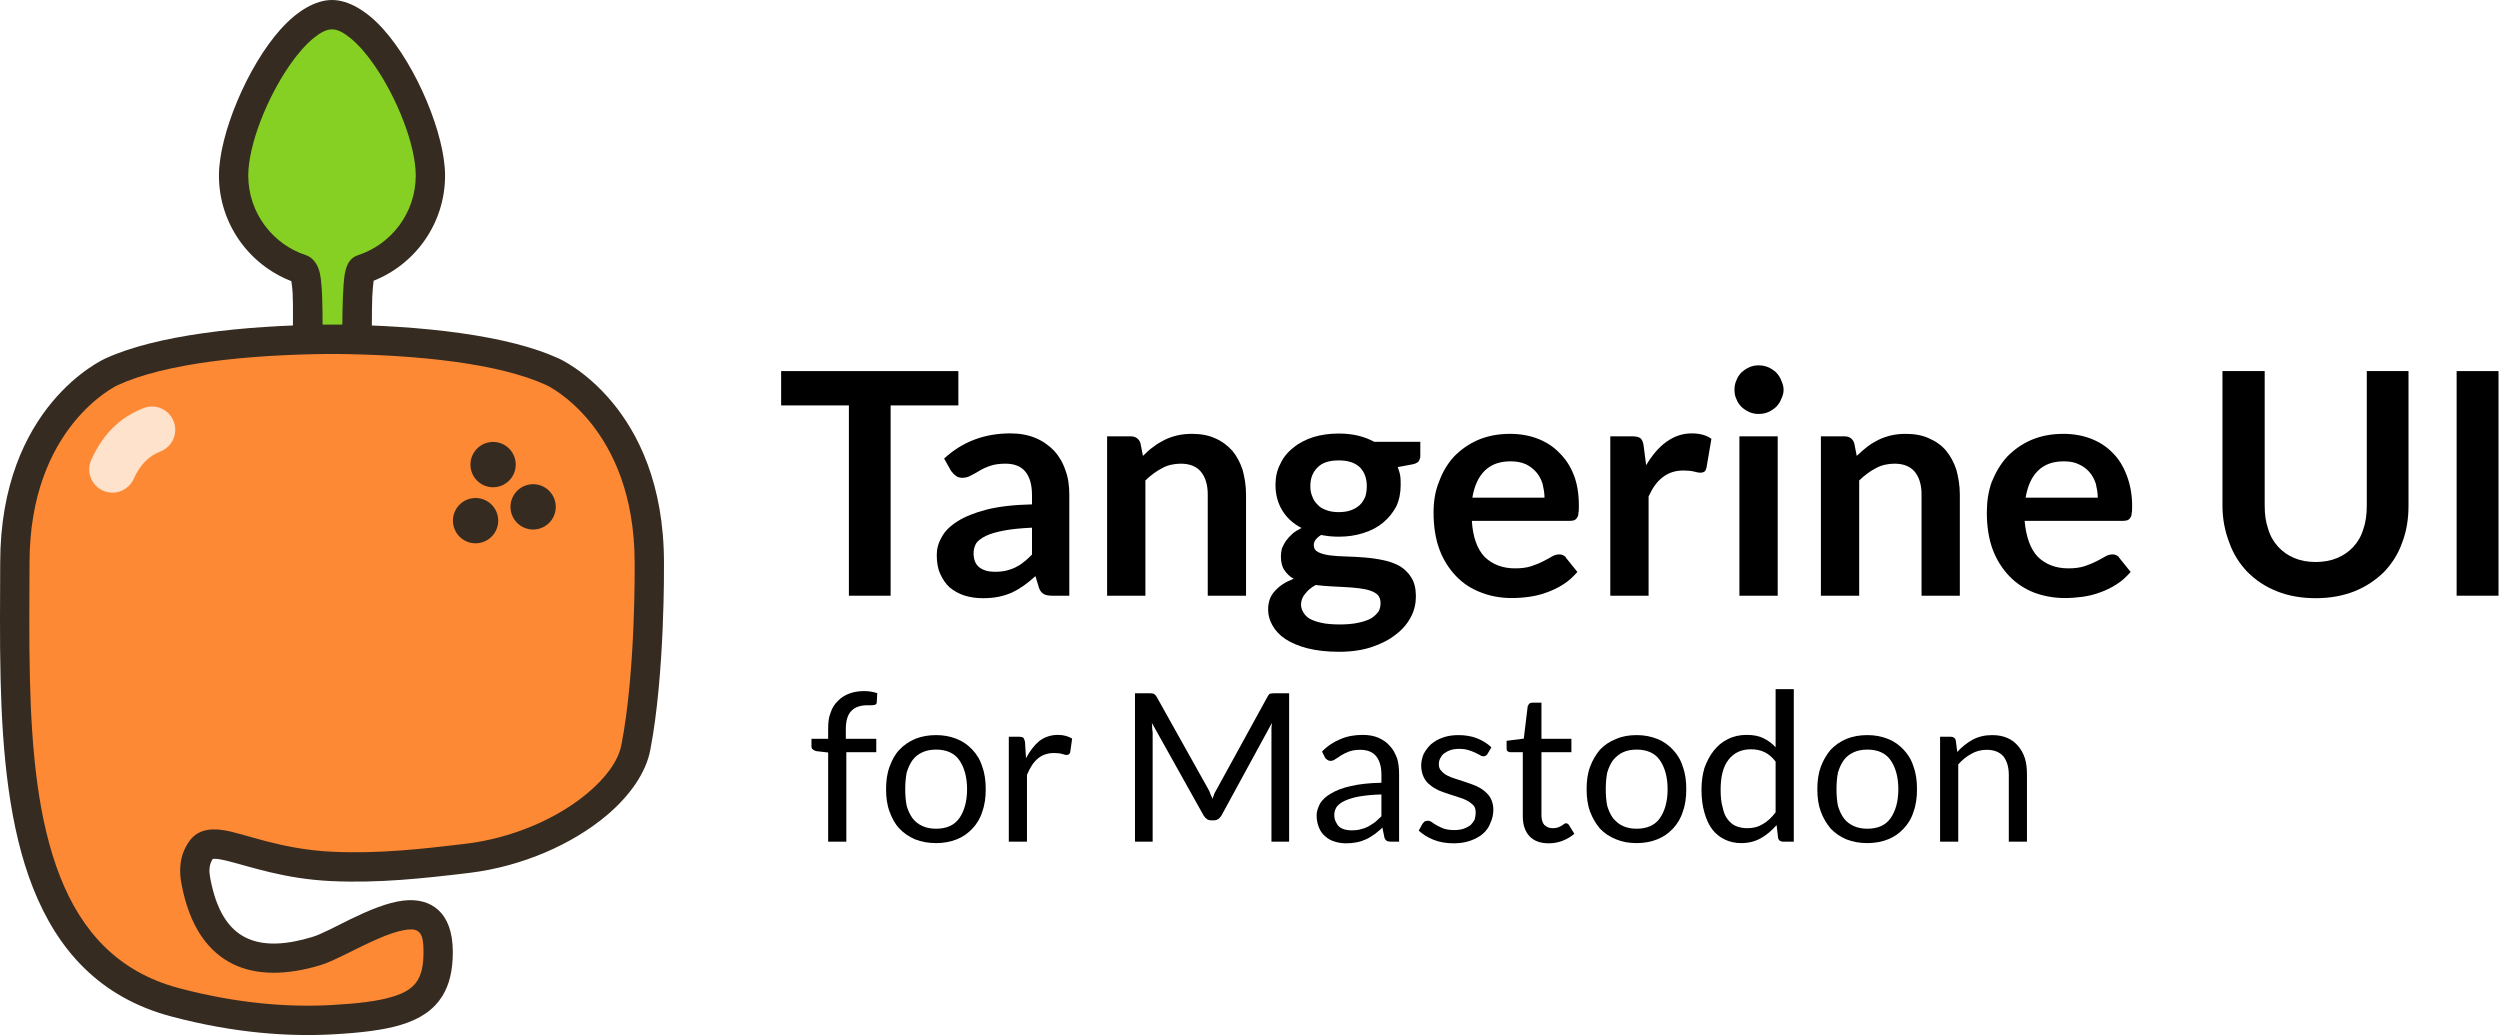 <svg width="1437" height="595" viewBox="0 0 1437 595" fill="none" xmlns="http://www.w3.org/2000/svg">
<path d="M550.867 213.303V233.036H511.928V342.415H487.943V233.036H449V213.303H550.867Z" fill="black"/>
<path d="M614.637 342.415H604.761C602.786 342.415 601.092 342.101 599.964 341.477C598.835 340.851 597.706 339.588 597.142 337.682L595.169 331.165C592.911 333.246 590.653 335.077 588.396 336.655C586.138 338.233 583.88 339.557 581.622 340.629C579.083 341.7 576.545 342.504 574.006 343.038C571.184 343.576 568.362 343.843 564.975 343.843C561.025 343.843 557.639 343.322 554.253 342.281C551.149 341.238 548.328 339.677 545.788 337.593C543.531 335.508 541.836 332.92 540.425 329.823C539.015 326.729 538.45 323.128 538.45 319.021C538.45 315.568 539.296 312.162 541.271 308.797C542.965 305.433 546.069 302.397 550.302 299.69C554.534 296.982 560.179 294.734 566.951 292.95C574.006 291.163 582.753 290.15 593.193 289.914V284.554C593.193 278.424 591.781 273.885 589.242 270.939C586.702 267.992 583.034 266.52 577.954 266.52C574.568 266.52 571.465 266.937 569.208 267.769C566.668 268.604 564.693 269.539 563 270.582C561.307 271.623 559.614 272.561 557.921 273.396C556.51 274.228 554.817 274.645 553.123 274.645C551.713 274.645 550.302 274.258 549.456 273.485C548.327 272.711 547.48 271.757 546.634 270.627L542.682 263.573C553.123 253.931 565.821 249.108 580.776 249.108C586.138 249.108 590.936 249.985 595.169 251.743C599.402 253.499 602.787 255.94 605.891 259.065C608.713 262.19 610.97 265.924 612.381 270.271C614.074 274.615 614.637 279.376 614.637 284.554V342.415ZM571.746 328.663C574.286 328.663 576.263 328.454 578.238 328.04C579.931 327.622 581.905 326.996 583.598 326.164C585.291 325.329 586.985 324.302 588.396 323.084C590.089 321.862 591.5 320.421 593.193 318.754V303.307C586.703 303.605 581.341 304.153 577.108 304.957C572.876 305.761 569.207 306.788 566.667 308.038C564.128 309.287 562.153 310.748 561.024 312.412C560.177 314.079 559.613 315.896 559.613 317.86C559.613 321.728 560.742 324.497 563 326.164C565.257 327.831 568.078 328.663 571.746 328.663Z" fill="black"/>
<path d="M636.367 342.415V250.806H649.91C652.732 250.806 654.707 252.144 655.554 254.824L656.965 262.056C658.94 260.15 660.635 258.425 662.892 256.878C664.867 255.328 667.124 253.989 669.382 252.859C671.639 251.727 674.178 250.864 676.717 250.269C679.257 249.673 682.079 249.375 685.183 249.375C690.262 249.375 694.777 250.224 698.445 251.922C702.396 253.616 705.5 255.998 708.322 259.065C710.861 262.129 712.835 265.791 714.246 270.045C715.375 274.303 716.222 278.989 716.222 284.109V342.415H694.213V284.109C694.213 278.513 692.801 274.183 690.261 271.117C687.722 268.053 683.772 266.519 678.693 266.519C674.743 266.519 671.075 267.382 667.971 269.108C664.585 270.836 661.48 273.187 658.376 276.162V342.415H636.367Z" fill="black"/>
<path d="M769.554 249.197C773.504 249.197 777.171 249.598 780.557 250.402C783.943 251.206 787.049 252.381 789.871 253.931H816.394V262.145C816.394 263.514 815.831 264.585 815.267 265.359C814.42 266.133 813.29 266.667 811.596 266.965L803.415 268.484C803.979 270.031 804.544 271.667 804.826 273.395C805.108 275.121 805.107 276.935 805.107 278.841C805.107 283.366 804.262 287.457 802.569 291.119C800.594 294.778 798.054 297.889 794.95 300.449C791.846 303.009 788.177 304.988 783.663 306.387C779.43 307.784 774.633 308.485 769.554 308.485C765.885 308.485 762.78 308.157 759.394 307.503C756.572 309.228 755.161 311.162 755.161 313.305C755.161 315.15 756.009 316.505 757.702 317.368C759.395 318.23 761.652 318.843 764.191 319.199C767.013 319.555 770.118 319.78 773.786 319.869C777.173 319.958 780.84 320.15 784.509 320.448C788.177 320.746 791.845 321.266 795.231 322.012C798.899 322.755 802.004 323.932 804.826 325.538C807.365 327.146 809.622 329.333 811.315 332.102C813.008 334.868 813.856 338.424 813.856 342.771C813.856 346.82 813.01 350.746 811.034 354.556C809.059 358.365 806.236 361.76 802.285 364.735C798.617 367.712 793.822 370.108 788.46 371.923C783.099 373.74 776.607 374.647 769.835 374.647C762.78 374.647 756.855 373.976 751.493 372.638C746.414 371.299 742.182 369.513 738.795 367.281C735.409 365.049 733.153 362.473 731.46 359.556C729.767 356.64 728.919 353.604 728.919 350.448C728.919 346.163 730.049 342.562 732.871 339.646C735.41 336.73 739.078 334.409 743.593 332.681C741.336 331.431 739.641 329.765 738.231 327.68C736.82 325.599 736.257 322.889 736.257 319.555C736.257 318.186 736.537 316.772 736.82 315.314C737.384 313.856 738.233 312.412 739.079 310.984C740.208 309.557 741.336 308.202 742.747 306.922C744.158 305.642 746.131 304.495 748.107 303.485C743.31 300.983 739.643 297.649 737.103 293.484C734.564 289.318 733.152 284.437 733.152 278.841C733.152 274.317 733.998 270.223 735.974 266.564C737.667 262.902 740.207 259.777 743.593 257.189C746.697 254.598 750.647 252.62 754.88 251.251C759.395 249.882 764.192 249.197 769.554 249.197ZM793.539 346.522C793.539 344.736 792.974 343.277 792.128 342.145C790.999 341.015 789.587 340.136 787.611 339.512C785.918 338.886 783.662 338.424 781.122 338.127C778.582 337.832 776.043 337.606 773.222 337.459C770.682 337.309 767.578 337.161 764.756 337.011C761.934 336.863 759.113 336.61 756.291 336.254C753.751 337.623 751.777 339.245 750.366 341.118C748.673 342.994 747.826 345.153 747.826 347.593C747.826 349.199 748.39 350.702 749.237 352.101C750.083 353.501 751.211 354.706 752.904 355.719C754.88 356.729 757.137 357.519 759.959 358.084C762.498 358.649 766.168 358.933 770.119 358.933C774.069 358.933 777.735 358.619 780.557 357.995C783.661 357.369 786.201 356.506 788.176 355.404C789.869 354.305 791.28 352.995 792.409 351.475C793.256 349.959 793.539 348.306 793.539 346.522ZM769.554 294.377C772.093 294.377 774.633 294.004 776.608 293.261C778.583 292.516 780.276 291.489 781.687 290.181C783.098 288.87 783.943 287.292 784.79 285.447C785.354 283.602 785.638 281.58 785.638 279.376C785.638 274.854 784.226 271.267 781.687 268.618C778.865 265.969 774.915 264.644 769.554 264.644C763.91 264.644 759.96 265.969 757.421 268.618C754.599 271.267 753.188 274.854 753.188 279.376C753.188 281.518 753.469 283.513 754.315 285.358C754.88 287.203 756.01 288.798 757.421 290.136C758.549 291.475 760.242 292.516 762.499 293.261C764.475 294.004 766.732 294.377 769.554 294.377Z" fill="black"/>
<path d="M868.031 249.375C873.674 249.375 879.038 250.299 883.835 252.144C888.632 253.989 892.863 256.683 896.249 260.225C899.917 263.768 902.739 268.111 904.714 273.259C906.689 278.41 907.536 284.287 907.536 290.896C907.536 292.563 907.537 293.946 907.255 295.048C907.255 296.147 906.973 297.012 906.409 297.636C906.126 298.262 905.562 298.707 904.998 298.974C904.151 299.244 903.586 299.378 902.457 299.378H846.022C846.586 308.783 849.127 315.687 853.36 320.092C857.875 324.497 863.798 326.698 870.853 326.698C874.521 326.698 877.627 326.284 880.167 325.449C882.706 324.617 884.962 323.693 886.937 322.68C888.913 321.67 890.605 320.746 892.016 319.914C893.427 319.079 894.838 318.665 896.249 318.665C897.095 318.665 897.944 318.843 898.508 319.199C899.355 319.555 899.918 320.062 900.2 320.718L906.69 328.752C904.15 331.61 901.612 334.006 898.508 335.94C895.404 337.876 892.299 339.424 888.913 340.584C885.809 341.744 882.423 342.562 879.037 343.038C875.651 343.514 872.266 343.753 868.88 343.753C862.672 343.753 856.746 342.696 851.384 340.584C845.741 338.469 840.942 335.344 836.992 331.209C833.041 327.071 829.657 321.951 827.399 315.851C825.142 309.749 824.013 302.681 824.013 294.644C824.013 288.394 824.858 282.517 827.115 277.01C829.091 271.503 831.912 266.712 835.581 262.635C839.531 258.558 844.047 255.328 849.408 252.948C855.052 250.566 860.977 249.375 868.031 249.375ZM868.315 265.181C861.825 265.181 857.028 266.995 853.36 270.627C849.692 274.258 847.434 279.406 846.306 286.074H887.783C887.783 283.216 887.221 280.522 886.656 277.993C885.81 275.463 884.682 273.245 882.989 271.342C881.295 269.436 879.319 267.933 877.061 266.831C874.522 265.729 871.701 265.181 868.315 265.181Z" fill="black"/>
<path d="M925.599 342.415V250.806H938.297C940.554 250.806 942.248 251.22 943.094 252.055C943.941 252.887 944.504 254.318 944.786 256.341L946.197 267.413C949.583 261.759 953.253 257.292 957.768 254.02C962.283 250.745 967.077 249.108 972.439 249.108C976.954 249.108 980.904 250.149 983.726 252.233L980.904 268.751C980.622 269.823 980.341 270.583 979.777 271.028C979.213 271.476 978.365 271.698 977.236 271.698C976.39 271.698 975.261 271.49 973.85 271.072C972.157 270.658 970.184 270.449 967.644 270.449C962.847 270.449 959.178 271.712 955.792 274.242C952.406 276.774 949.865 280.478 947.608 285.359V342.415H925.599Z" fill="black"/>
<path d="M1021.82 250.806V342.415H999.81V250.806H1021.82ZM1025.21 224.108C1025.21 226.012 1024.64 227.798 1023.8 229.465C1023.23 231.132 1022.1 232.59 1020.97 233.839C1019.56 235.089 1018.15 236.088 1016.46 236.831C1014.77 237.574 1012.79 237.947 1010.82 237.947C1008.84 237.947 1007.15 237.574 1005.45 236.831C1003.76 236.088 1002.35 235.089 1000.94 233.839C999.811 232.59 998.683 231.132 998.118 229.465C997.272 227.798 996.989 226.012 996.989 224.108C996.989 222.144 997.272 220.299 998.118 218.571C998.683 216.846 999.811 215.357 1000.94 214.107C1002.35 212.858 1003.76 211.859 1005.45 211.116C1007.15 210.373 1008.84 210 1010.82 210C1012.79 210 1014.77 210.373 1016.46 211.116C1018.15 211.859 1019.56 212.858 1020.97 214.107C1022.1 215.357 1023.23 216.846 1023.8 218.571C1024.64 220.299 1025.21 222.144 1025.21 224.108Z" fill="black"/>
<path d="M1046.65 342.415V250.806H1060.2C1063.02 250.806 1064.99 252.144 1065.84 254.824L1067.25 262.056C1069.23 260.15 1071.2 258.425 1073.18 256.878C1075.15 255.328 1077.41 253.989 1079.67 252.859C1081.92 251.727 1084.46 250.864 1087 250.269C1089.54 249.673 1092.36 249.375 1095.47 249.375C1100.55 249.375 1105.06 250.224 1108.73 251.922C1112.68 253.616 1116.07 255.998 1118.61 259.065C1121.15 262.129 1123.12 265.791 1124.53 270.045C1125.66 274.303 1126.51 278.989 1126.51 284.109V342.415H1104.5V284.109C1104.5 278.513 1103.09 274.183 1100.55 271.117C1098.01 268.053 1094.06 266.519 1088.98 266.519C1085.03 266.519 1081.36 267.382 1078.25 269.108C1074.87 270.836 1071.77 273.187 1068.66 276.162V342.415H1046.65Z" fill="black"/>
<path d="M1186.04 249.375C1191.69 249.375 1197.05 250.299 1201.85 252.144C1206.64 253.989 1210.88 256.683 1214.26 260.225C1217.93 263.768 1220.47 268.111 1222.45 273.259C1224.42 278.41 1225.55 284.287 1225.55 290.896C1225.55 292.563 1225.55 293.946 1225.27 295.048C1225.27 296.147 1224.99 297.012 1224.42 297.636C1224.14 298.262 1223.58 298.707 1223.01 298.974C1222.16 299.244 1221.32 299.378 1220.47 299.378H1163.75C1164.6 308.783 1167.14 315.687 1171.37 320.092C1175.89 324.497 1181.81 326.698 1188.87 326.698C1192.53 326.698 1195.64 326.284 1198.18 325.449C1200.72 324.617 1202.98 323.693 1204.95 322.68C1206.93 321.67 1208.62 320.746 1210.03 319.914C1211.44 319.079 1212.85 318.665 1214.26 318.665C1215.11 318.665 1215.95 318.843 1216.52 319.199C1217.37 319.555 1217.93 320.062 1218.21 320.718L1224.7 328.752C1222.16 331.61 1219.62 334.006 1216.52 335.94C1213.41 337.876 1210.31 339.424 1206.93 340.584C1203.82 341.744 1200.44 342.562 1197.05 343.038C1193.38 343.514 1190.28 343.753 1186.89 343.753C1180.68 343.753 1174.76 342.696 1169.11 340.584C1163.75 338.469 1158.96 335.344 1155 331.209C1151.05 327.071 1147.67 321.951 1145.41 315.851C1143.15 309.749 1142.03 302.681 1142.03 294.644C1142.03 288.394 1142.87 282.517 1144.85 277.01C1147.1 271.503 1149.93 266.712 1153.59 262.635C1157.54 258.558 1162.06 255.328 1167.42 252.948C1173.06 250.566 1178.99 249.375 1186.04 249.375ZM1186.33 265.181C1179.84 265.181 1175.04 266.995 1171.37 270.627C1167.7 274.258 1165.44 279.406 1164.32 286.074H1205.8C1205.8 283.216 1205.23 280.522 1204.67 277.993C1203.82 275.463 1202.69 273.245 1201 271.342C1199.31 269.436 1197.33 267.933 1194.79 266.831C1192.54 265.729 1189.71 265.181 1186.33 265.181Z" fill="black"/>
<path d="M1331.08 323.039C1335.6 323.039 1339.83 322.266 1343.5 320.719C1347.17 319.169 1350.27 316.998 1352.81 314.199C1355.35 311.402 1357.33 308.01 1358.46 304.019C1359.87 300.032 1360.43 295.568 1360.43 290.626V213.303H1384.41V290.626C1384.41 298.307 1383.29 305.405 1380.75 311.922C1378.49 318.439 1374.82 324.066 1370.3 328.797C1365.51 333.53 1359.86 337.22 1353.37 339.869C1346.6 342.518 1339.27 343.843 1331.08 343.843C1322.9 343.843 1315.28 342.518 1308.79 339.869C1302.02 337.22 1296.66 333.53 1291.86 328.797C1287.35 324.066 1283.68 318.439 1281.42 311.922C1278.88 305.405 1277.47 298.307 1277.47 290.626V213.303H1301.74V290.537C1301.74 295.479 1302.3 299.943 1303.71 303.93C1304.84 307.918 1306.82 311.327 1309.36 314.154C1311.9 316.981 1315 319.169 1318.67 320.719C1322.34 322.266 1326.29 323.039 1331.08 323.039Z" fill="black"/>
<path d="M1436.15 213.303H1412.07V342.412H1436.15V213.303Z" fill="black"/>
<path d="M476.026 483.787V432.536L469.253 431.762C468.406 431.562 467.844 431.256 467.28 430.838C466.715 430.421 466.431 429.817 466.431 429.024V424.677H476.026V418.845C476.026 415.391 476.308 412.328 477.437 409.648C478.283 406.968 479.694 404.709 481.67 402.861C483.363 401.016 485.619 399.619 488.159 398.665C490.699 397.713 493.52 397.237 496.624 397.237C499.446 397.237 501.704 397.635 504.244 398.428L503.963 403.726C503.963 404.519 503.397 404.995 502.833 405.154C502.268 405.312 501.421 405.393 500.292 405.393H498.319C496.626 405.393 494.932 405.63 493.522 406.106C491.828 406.581 490.699 407.355 489.57 408.426C488.441 409.498 487.596 410.908 487.032 412.653C486.468 414.401 486.183 416.563 486.183 419.143V424.677H503.679V432.358H486.467V483.787H476.026Z" fill="black"/>
<path d="M538.102 422.534C542.334 422.534 546.285 423.269 549.954 424.738C553.622 426.205 556.444 428.289 558.984 430.988C561.523 433.685 563.499 436.949 564.627 440.781C566.038 444.61 566.6 448.884 566.6 453.606C566.6 458.37 566.038 462.655 564.627 466.465C563.499 470.274 561.523 473.527 558.984 476.227C556.444 478.926 553.622 480.999 549.954 482.446C546.285 483.896 542.334 484.619 538.102 484.619C533.587 484.619 529.637 483.896 525.969 482.446C522.583 480.999 519.478 478.926 516.938 476.227C514.399 473.527 512.706 470.274 511.295 466.465C509.884 462.655 509.319 458.37 509.319 453.606C509.319 448.884 509.884 444.61 511.295 440.781C512.706 436.949 514.399 433.685 516.938 430.988C519.478 428.289 522.583 426.205 525.969 424.738C529.637 423.269 533.587 422.534 538.102 422.534ZM538.102 476.346C544.027 476.346 548.543 474.351 551.365 470.363C554.186 466.376 555.878 460.81 555.878 453.667C555.878 446.485 554.186 440.889 551.365 436.879C548.543 432.872 544.027 430.869 538.102 430.869C534.998 430.869 532.459 431.383 530.201 432.416C527.944 433.448 525.969 434.937 524.558 436.879C523.147 438.824 522.018 441.215 521.171 444.053C520.607 446.891 520.325 450.094 520.325 453.667C520.325 457.237 520.607 460.432 521.171 463.251C522.018 466.067 523.147 468.438 524.558 470.363C525.969 472.289 527.944 473.767 530.201 474.799C532.459 475.829 534.998 476.346 538.102 476.346Z" fill="black"/>
<path d="M579.863 483.787V423.486H585.791C586.919 423.486 587.764 423.706 588.329 424.143C588.611 424.58 588.893 425.334 589.175 426.405L589.74 435.808C591.997 431.603 594.537 428.32 597.359 425.957C600.463 423.597 604.131 422.415 608.081 422.415C609.774 422.415 611.187 422.604 612.598 422.982C614.008 423.358 615.137 423.884 616.265 424.557L615.135 432.474C614.853 433.468 614.006 433.963 613.16 433.963C612.595 433.963 611.75 433.777 610.622 433.398C609.493 433.022 607.799 432.833 605.824 432.833C602.156 432.833 599.053 433.904 596.513 436.047C593.973 438.19 591.998 441.306 590.304 445.391V483.787H579.863Z" fill="black"/>
<path d="M694.147 452.952C694.712 453.904 695.276 454.906 695.558 455.958C696.122 457.009 696.405 458.072 696.969 459.144C697.251 458.031 697.817 456.97 698.099 455.958C698.663 454.947 699.226 453.923 699.791 452.894L728.573 400.451C729.138 399.538 729.42 398.982 729.984 398.784C730.548 398.587 731.396 398.486 732.525 398.486H740.99V483.787H730.83V421.107C730.83 420.272 730.83 419.379 730.83 418.427C730.83 417.476 731.114 416.505 731.114 415.511L702.048 468.847C700.919 470.631 699.508 471.524 697.815 471.524H696.123C694.43 471.524 693.019 470.631 691.89 468.847L661.981 415.333C662.263 416.365 662.262 417.375 662.262 418.369C662.262 419.36 662.543 420.272 662.543 421.107V483.787H652.386V398.486H660.851C661.98 398.486 662.543 398.587 663.108 398.784C663.672 398.982 664.238 399.538 664.802 400.451L694.147 452.952Z" fill="black"/>
<path d="M804.197 483.787H799.683C798.555 483.787 797.707 483.629 797.143 483.311C796.578 482.991 796.014 482.318 795.732 481.286L794.605 475.69C793.194 477.12 791.499 478.4 790.088 479.53C788.395 480.662 786.984 481.614 785.291 482.387C783.598 483.161 781.906 483.746 779.931 484.143C777.956 484.541 775.98 484.739 773.723 484.739C771.465 484.739 769.208 484.41 767.233 483.757C764.976 483.103 763.281 482.12 761.871 480.81C760.177 479.502 759.049 477.843 758.203 475.84C757.356 473.836 756.792 471.465 756.792 468.727C756.792 466.345 757.639 464.055 758.768 461.851C760.179 459.65 762.153 457.694 765.257 455.988C768.079 454.282 771.747 452.882 776.544 451.792C781.341 450.701 786.985 450.075 794.04 449.916V445.213C794.04 440.53 792.909 436.99 790.934 434.589C788.959 432.188 785.857 430.988 781.907 430.988C779.367 430.988 777.39 431.314 775.414 431.971C773.721 432.624 772.312 433.359 770.901 434.172C769.772 434.984 768.643 435.719 767.514 436.376C766.668 437.03 765.821 437.358 764.692 437.358C764.128 437.358 763.565 437.169 763 436.79C762.436 436.414 761.872 435.947 761.589 435.393L759.895 431.998C762.999 428.784 766.669 426.383 770.62 424.797C774.288 423.211 778.521 422.415 783.318 422.415C786.704 422.415 789.805 422.971 792.345 424.082C794.885 425.195 797.144 426.742 798.837 428.726C800.813 430.71 801.941 433.111 803.07 435.928C803.917 438.746 804.197 441.841 804.197 445.213V483.787ZM776.825 477.298C778.801 477.298 780.496 477.109 781.907 476.733C783.6 476.355 785.01 475.82 786.42 475.125C787.549 474.432 788.961 473.589 790.372 472.595C791.501 471.605 792.629 470.472 794.04 469.203V456.642C788.961 456.8 785.01 457.187 781.342 457.802C777.956 458.417 775.415 459.222 773.158 460.215C770.9 461.206 769.489 462.377 768.36 463.727C767.514 465.076 766.949 466.585 766.949 468.251C766.949 469.838 767.234 471.207 767.798 472.359C768.362 473.508 768.924 474.451 769.771 475.186C770.617 475.918 771.748 476.455 772.877 476.791C774.287 477.128 775.414 477.298 776.825 477.298Z" fill="black"/>
<path d="M854.987 433.429C854.423 434.3 853.577 434.737 852.73 434.737C852.166 434.737 851.319 434.519 850.755 434.082C849.908 433.646 849.061 433.159 847.933 432.624C846.804 432.087 845.395 431.592 843.984 431.136C842.573 430.679 840.597 430.451 838.621 430.451C836.928 430.451 835.235 430.679 833.824 431.136C832.413 431.592 831.285 432.218 830.156 433.011C829.027 433.804 828.464 434.728 827.899 435.78C827.335 436.832 827.053 437.973 827.053 439.203C827.053 440.75 827.336 442.038 828.464 443.071C829.311 444.103 830.437 444.996 831.848 445.75C833.259 446.505 834.954 447.169 836.93 447.743C838.623 448.319 840.598 448.934 842.573 449.588C844.548 450.244 846.522 450.968 848.498 451.761C850.191 452.554 851.884 453.548 853.295 454.739C854.706 455.93 856.116 457.388 856.963 459.113C857.809 460.838 858.374 462.914 858.374 465.332C858.374 468.112 857.811 470.681 856.682 473.043C855.835 475.403 854.424 477.448 852.449 479.173C850.474 480.899 847.933 482.259 845.111 483.25C842.289 484.243 839.187 484.739 835.519 484.739C831.286 484.739 827.334 484.054 823.948 482.685C820.562 481.316 817.74 479.56 815.482 477.417L817.739 473.369C818.304 472.854 818.587 472.456 818.869 472.178C819.433 471.902 819.998 471.763 820.845 471.763C821.409 471.763 822.255 472.041 823.102 472.595C823.666 473.152 824.795 473.767 825.924 474.44C827.052 475.116 828.464 475.731 829.875 476.285C831.568 476.841 833.541 477.12 836.081 477.12C838.056 477.12 839.75 476.853 841.443 476.316C842.854 475.781 844.266 475.055 845.395 474.142C846.241 473.229 847.087 472.178 847.652 470.989C847.934 469.798 848.217 468.527 848.217 467.18C848.217 465.513 847.933 464.133 847.087 463.042C845.958 461.951 844.83 461.019 843.419 460.243C842.008 459.469 840.316 458.796 838.34 458.22C836.647 457.644 834.672 457.04 832.697 456.405C830.722 455.771 828.745 455.045 826.77 454.232C825.076 453.42 823.383 452.396 821.972 451.166C820.279 449.936 819.151 448.419 818.304 446.613C817.458 444.807 816.893 442.614 816.893 440.035C816.893 437.733 817.458 435.521 818.304 433.398C819.433 431.275 820.844 429.41 822.537 427.802C824.512 426.196 826.488 424.916 829.31 423.965C831.85 423.01 834.954 422.534 838.34 422.534C842.291 422.534 845.959 423.161 849.063 424.41C852.167 425.659 854.987 427.376 857.244 429.558L854.987 433.429Z" fill="black"/>
<path d="M890.259 484.739C885.462 484.739 881.795 483.409 879.255 480.751C876.716 478.091 875.304 474.262 875.304 469.261V432.357H868.249C867.403 432.357 867.122 432.168 866.557 431.79C865.993 431.414 865.993 430.83 865.993 430.034V425.81L875.869 424.557L878.126 405.927C878.408 405.332 878.689 404.845 878.972 404.469C879.536 404.091 880.102 403.904 880.666 403.904H886.026V424.677H903.24V432.357H886.026V468.549C886.026 471.087 886.592 472.974 887.721 474.204C889.132 475.433 890.54 476.048 892.515 476.048C893.644 476.048 894.775 475.898 895.621 475.6C896.185 475.303 897.033 474.977 897.597 474.618C898.161 474.262 898.726 473.934 899.008 473.636C899.572 473.341 899.853 473.191 900.135 473.191C900.699 473.191 901.265 473.527 901.83 474.204L904.932 479.262C902.957 480.968 900.699 482.307 898.159 483.281C895.619 484.252 893.08 484.739 890.259 484.739Z" fill="black"/>
<path d="M940.77 422.534C945.003 422.534 948.954 423.269 952.622 424.738C956.29 426.205 959.11 428.289 961.649 430.988C964.189 433.685 966.164 436.949 967.293 440.781C968.704 444.61 969.269 448.884 969.269 453.606C969.269 458.37 968.704 462.655 967.293 466.465C966.164 470.274 964.189 473.527 961.649 476.227C959.11 478.926 956.29 480.999 952.622 482.446C948.954 483.896 945.003 484.619 940.77 484.619C936.255 484.619 932.304 483.896 928.918 482.446C925.25 480.999 922.146 478.926 919.607 476.227C917.349 473.527 915.374 470.274 913.963 466.465C912.552 462.655 911.987 458.37 911.987 453.606C911.987 448.884 912.552 444.61 913.963 440.781C915.374 436.949 917.349 433.685 919.607 430.988C922.146 428.289 925.25 426.205 928.918 424.738C932.304 423.269 936.255 422.534 940.77 422.534ZM940.77 476.346C946.696 476.346 951.211 474.351 954.033 470.363C956.855 466.376 958.547 460.81 958.547 453.667C958.547 446.485 956.855 440.889 954.033 436.879C951.211 432.872 946.696 430.869 940.77 430.869C937.666 430.869 935.127 431.383 932.87 432.416C930.612 433.448 928.919 434.937 927.226 436.879C925.815 438.824 924.686 441.215 923.839 444.053C923.275 446.891 922.993 450.094 922.993 453.667C922.993 457.237 923.275 460.432 923.839 463.251C924.686 466.067 925.815 468.438 927.226 470.363C928.919 472.289 930.612 473.767 932.87 474.799C935.127 475.829 937.666 476.346 940.77 476.346Z" fill="black"/>
<path d="M1024.86 483.787C1023.45 483.787 1022.32 483.053 1022.04 481.583L1021.19 474.262C1018.37 477.398 1015.55 479.908 1012.16 481.792C1008.77 483.676 1005.1 484.619 1000.87 484.619C997.486 484.619 994.382 483.954 991.561 482.627C988.739 481.297 986.198 479.341 984.222 476.764C982.247 474.184 980.837 470.967 979.709 467.119C978.58 463.27 978.017 458.846 978.017 453.846C978.017 449.402 978.58 445.264 979.709 441.435C981.12 437.606 982.814 434.28 985.071 431.464C987.329 428.645 989.866 426.433 993.253 424.827C996.357 423.219 1000.02 422.415 1003.97 422.415C1007.93 422.415 1011.03 423.041 1013.57 424.29C1016.11 425.54 1018.65 427.296 1020.62 429.558V396.104H1031.07V483.787H1024.86ZM1004.26 476.049C1007.93 476.049 1010.75 475.256 1013.29 473.667C1016.11 472.081 1018.37 469.838 1020.62 466.941V437.773C1018.65 435.154 1016.39 433.32 1014.13 432.268C1011.88 431.217 1009.34 430.691 1006.52 430.691C1000.87 430.691 996.64 432.694 993.536 436.701C990.432 440.711 989.02 446.424 989.02 453.846C989.02 457.775 989.303 461.136 990.15 463.936C990.714 466.732 991.561 469.033 992.972 470.839C994.382 472.645 995.794 473.964 997.769 474.799C999.744 475.631 1002 476.049 1004.26 476.049Z" fill="black"/>
<path d="M1073.39 422.534C1077.63 422.534 1081.58 423.269 1085.25 424.738C1088.91 426.205 1091.73 428.289 1094.27 430.988C1096.81 433.685 1098.79 436.949 1099.92 440.781C1101.33 444.61 1101.89 448.884 1101.89 453.606C1101.89 458.37 1101.33 462.655 1099.92 466.465C1098.79 470.274 1096.81 473.527 1094.27 476.227C1091.73 478.926 1088.91 480.999 1085.25 482.446C1081.58 483.896 1077.63 484.619 1073.39 484.619C1068.88 484.619 1064.93 483.896 1061.26 482.446C1057.88 480.999 1054.77 478.926 1052.23 476.227C1049.97 473.527 1048 470.274 1046.59 466.465C1045.18 462.655 1044.61 458.37 1044.61 453.606C1044.61 448.884 1045.18 444.61 1046.59 440.781C1048 436.949 1049.97 433.685 1052.23 430.988C1054.77 428.289 1057.88 426.205 1061.26 424.738C1064.93 423.269 1068.88 422.534 1073.39 422.534ZM1073.39 476.346C1079.32 476.346 1083.84 474.351 1086.66 470.363C1089.48 466.376 1091.17 460.81 1091.17 453.667C1091.17 446.485 1089.48 440.889 1086.66 436.879C1083.84 432.872 1079.32 430.869 1073.39 430.869C1070.29 430.869 1067.75 431.383 1065.49 432.416C1063.24 433.448 1061.26 434.937 1059.85 436.879C1058.44 438.824 1057.31 441.215 1056.46 444.053C1055.9 446.891 1055.62 450.094 1055.62 453.667C1055.62 457.237 1055.9 460.432 1056.46 463.251C1057.31 466.067 1058.44 468.438 1059.85 470.363C1061.26 472.289 1063.24 473.767 1065.49 474.799C1067.75 475.829 1070.29 476.346 1073.39 476.346Z" fill="black"/>
<path d="M1115.16 483.787V423.486H1121.36C1122.78 423.486 1123.9 424.221 1124.19 425.69L1125.03 432.238C1127.57 429.341 1130.67 427.001 1133.78 425.214C1137.16 423.428 1140.83 422.534 1145.07 422.534C1148.45 422.534 1151.28 423.08 1153.81 424.171C1156.35 425.264 1158.33 426.811 1160.02 428.815C1161.72 430.818 1163.13 433.228 1163.97 436.047C1164.82 438.863 1165.1 441.98 1165.1 445.391V483.787H1154.66V445.391C1154.66 440.828 1153.53 437.288 1151.56 434.767C1149.3 432.246 1146.2 430.988 1141.96 430.988C1138.86 430.988 1135.76 431.742 1133.22 433.251C1130.39 434.756 1127.85 436.801 1125.6 439.381V483.787H1115.16Z" fill="black"/>
<path d="M365.473 429.704C360.11 457.321 317.443 487.545 268.439 493.403C242.886 496.455 217.727 499.26 190.899 498.028C147.024 496.016 123.167 477.878 115.664 488.448C111.452 494.379 111.557 500.792 112.528 506.084C120.508 549.569 148.069 556.849 181.862 546.673C201.089 540.885 251.852 502.492 251.852 547.266C251.852 576.617 235.252 583.662 190.899 586.124C166.442 587.469 136.074 585.508 100.703 576.136C23.991 555.811 10.798 473.955 8.78 390.899C8.164 366.239 8.544 342.986 8.544 323.538C8.544 238.609 64.132 213.714 64.132 213.714C92.161 200.829 140.256 195.41 190.256 195.001H191.485C241.485 195.41 289.612 200.829 317.639 213.714C317.639 213.714 373.225 238.609 373.225 323.538C373.225 323.538 373.922 386.199 365.473 429.704Z" fill="#FD8935"/>
<path fill-rule="evenodd" clip-rule="evenodd" d="M373.746 431.313C371.297 443.929 362.348 457.238 348.528 468.835C329.298 484.974 300.59 498.056 269.438 501.781C243.43 504.888 217.82 507.71 190.514 506.457C163.456 505.215 143.792 498.087 130.737 494.866C128.577 494.333 126.638 493.919 124.91 493.717C124.051 493.616 122.807 493.66 122.295 493.685C119.885 497.349 120.222 501.308 120.818 504.559C124.175 522.857 131.053 533.899 141.245 538.936C151.677 544.089 164.885 542.976 179.434 538.595C184.905 536.947 193.034 532.444 201.781 528.196C211.895 523.283 222.738 518.733 231.767 517.668C240.036 516.694 247.09 518.468 252.217 523.332C256.832 527.708 260.281 535.121 260.281 547.266C260.281 557.983 258.22 566.199 254.217 572.609C249.398 580.329 241.713 585.736 230.155 589.18C220.467 592.07 207.71 593.641 191.365 594.548H191.361C166.195 595.932 134.942 593.937 98.546 584.293C57.307 573.367 33.016 546.032 18.89 510.134C5.421 475.912 1.388 433.671 0.354 391.109C-0.264 366.372 0.115 343.047 0.115 323.538C0.115 233.32 59.357 206.602 60.649 206.03C89.458 192.801 138.826 186.983 190.187 186.563C190.21 186.563 190.233 186.563 190.257 186.563H191.485C191.508 186.563 191.531 186.563 191.555 186.563C242.903 186.983 292.295 192.799 321.086 206.015C321.712 206.29 381.637 232.78 381.654 323.472C381.669 325.014 382.225 387.657 373.746 431.313ZM357.198 428.094C365.513 385.288 364.797 323.633 364.797 323.633C364.797 323.601 364.797 323.569 364.797 323.538C364.797 244.901 314.196 221.416 314.196 221.416C314.171 221.405 314.145 221.392 314.12 221.382C286.875 208.855 240.057 203.839 191.449 203.438H190.292C141.685 203.839 94.898 208.855 67.649 221.382C67.624 221.392 67.598 221.405 67.573 221.416C67.573 221.416 16.973 244.901 16.973 323.538C16.973 342.924 16.593 366.106 17.206 390.688V390.694C18.19 431.182 21.762 471.398 34.573 503.949C46.725 534.825 67.388 558.58 102.859 567.979C137.203 577.079 166.686 579.005 190.434 577.699C205.135 576.883 216.627 575.609 225.343 573.008C232.193 570.966 237.064 568.243 239.922 563.668C242.499 559.54 243.424 554.163 243.424 547.266C243.424 540.754 242.809 536.753 239.953 535.078C237.947 533.899 235.337 534.133 232.463 534.608C227.995 535.35 223.079 537.126 218.109 539.248C205.274 544.724 192.178 552.379 184.289 554.754C165.047 560.548 147.581 560.882 133.786 554.066C119.75 547.133 108.86 532.802 104.237 507.609C102.91 500.376 103.038 491.665 108.793 483.558C112.737 478.005 118.894 475.752 128.168 477.129C140.36 478.939 160.974 488.209 191.285 489.6C217.635 490.81 242.343 488.022 267.441 485.024C295.093 481.719 320.627 470.23 337.699 455.903C348.081 447.19 355.359 437.571 357.198 428.094Z" fill="#352B21"/>
<path fill-rule="evenodd" clip-rule="evenodd" d="M190.836 8.437C215.968 8.437 247.398 69.632 247.398 100.882C247.398 126.059 230.948 147.42 208.231 154.771C204.063 156.121 206.033 195.006 204.914 194.999C203.296 194.991 178.817 195.008 177.366 194.999C175.646 194.993 178.925 156.545 173.444 154.771C150.725 147.42 134.275 126.059 134.275 100.882C134.275 69.632 165.705 8.437 190.836 8.437Z" fill="#85D023"/>
<path fill-rule="evenodd" clip-rule="evenodd" d="M214.754 161.385C214.483 163.687 214.089 167.45 213.979 170.616C213.648 180.177 213.859 191.156 213.566 194.624C212.909 202.392 206.111 203.443 204.87 203.437C203.252 203.428 178.777 203.445 177.325 203.437C175.25 203.428 173.17 202.77 171.329 200.941C170.593 200.209 169.618 199.007 169.038 197.039C168.76 196.096 168.459 194.029 168.397 191.169C168.282 185.872 168.587 176.248 168.202 168.293C168.094 166.064 167.723 163.339 167.458 161.596C143.125 152.191 125.846 128.541 125.846 100.882C125.846 77.46 142.134 38.242 161.259 16.87C170.835 6.165 181.403 1.52588e-05 190.836 1.52588e-05C200.27 1.52588e-05 210.837 6.165 220.414 16.87C239.539 38.242 255.827 77.46 255.827 100.882C255.827 128.337 238.803 151.841 214.754 161.385ZM185.417 186.564C188.986 186.564 193.182 186.562 196.774 186.56C196.827 177.988 197.092 163.429 198.23 157.188C198.795 154.096 199.764 151.843 200.645 150.55C202.103 148.411 203.917 147.299 205.637 146.743C224.972 140.486 238.97 122.308 238.97 100.882C238.97 83.427 228.187 56.029 214.708 36.828C210.391 30.68 205.797 25.379 201.119 21.652C197.609 18.853 194.212 16.875 190.836 16.875C187.461 16.875 184.064 18.853 180.554 21.652C175.876 25.379 171.284 30.68 166.967 36.828C153.485 56.029 142.703 83.427 142.703 100.882C142.703 122.308 156.703 140.486 176.036 146.743C178.788 147.635 182.469 150.733 183.862 157.032C185.271 163.414 185.444 178.102 185.417 186.564Z" fill="#352B21"/>
<path d="M270.606 269.305C271.848 276.39 278.593 281.124 285.672 279.879C292.751 278.635 297.484 271.882 296.242 264.798C295.001 257.713 288.256 252.98 281.176 254.224C274.097 255.469 269.365 262.221 270.606 269.305Z" fill="#352B21"/>
<path d="M260.545 301.526C261.786 308.611 268.531 313.345 275.61 312.1C282.69 310.855 287.422 304.103 286.181 297.019C284.939 289.934 278.194 285.2 271.115 286.445C264.036 287.69 259.303 294.442 260.545 301.526Z" fill="#352B21"/>
<path d="M293.628 293.597C294.869 300.681 301.614 305.416 308.693 304.171C315.773 302.926 320.505 296.174 319.264 289.089C318.022 282.005 311.277 277.271 304.198 278.516C297.119 279.761 292.386 286.512 293.628 293.597Z" fill="#352B21"/>
<path fill-rule="evenodd" clip-rule="evenodd" d="M82.555 234.573C89.422 231.902 97.163 235.317 99.832 242.192C102.501 249.068 99.099 256.813 92.224 259.493C85.844 261.974 80.614 266.851 76.821 275.292C73.802 282.018 65.896 285.02 59.175 281.995C52.454 278.971 49.451 271.053 52.471 264.327C59.736 248.149 70.317 239.336 82.555 234.573Z" fill="#FFE2CC"/>
</svg>
